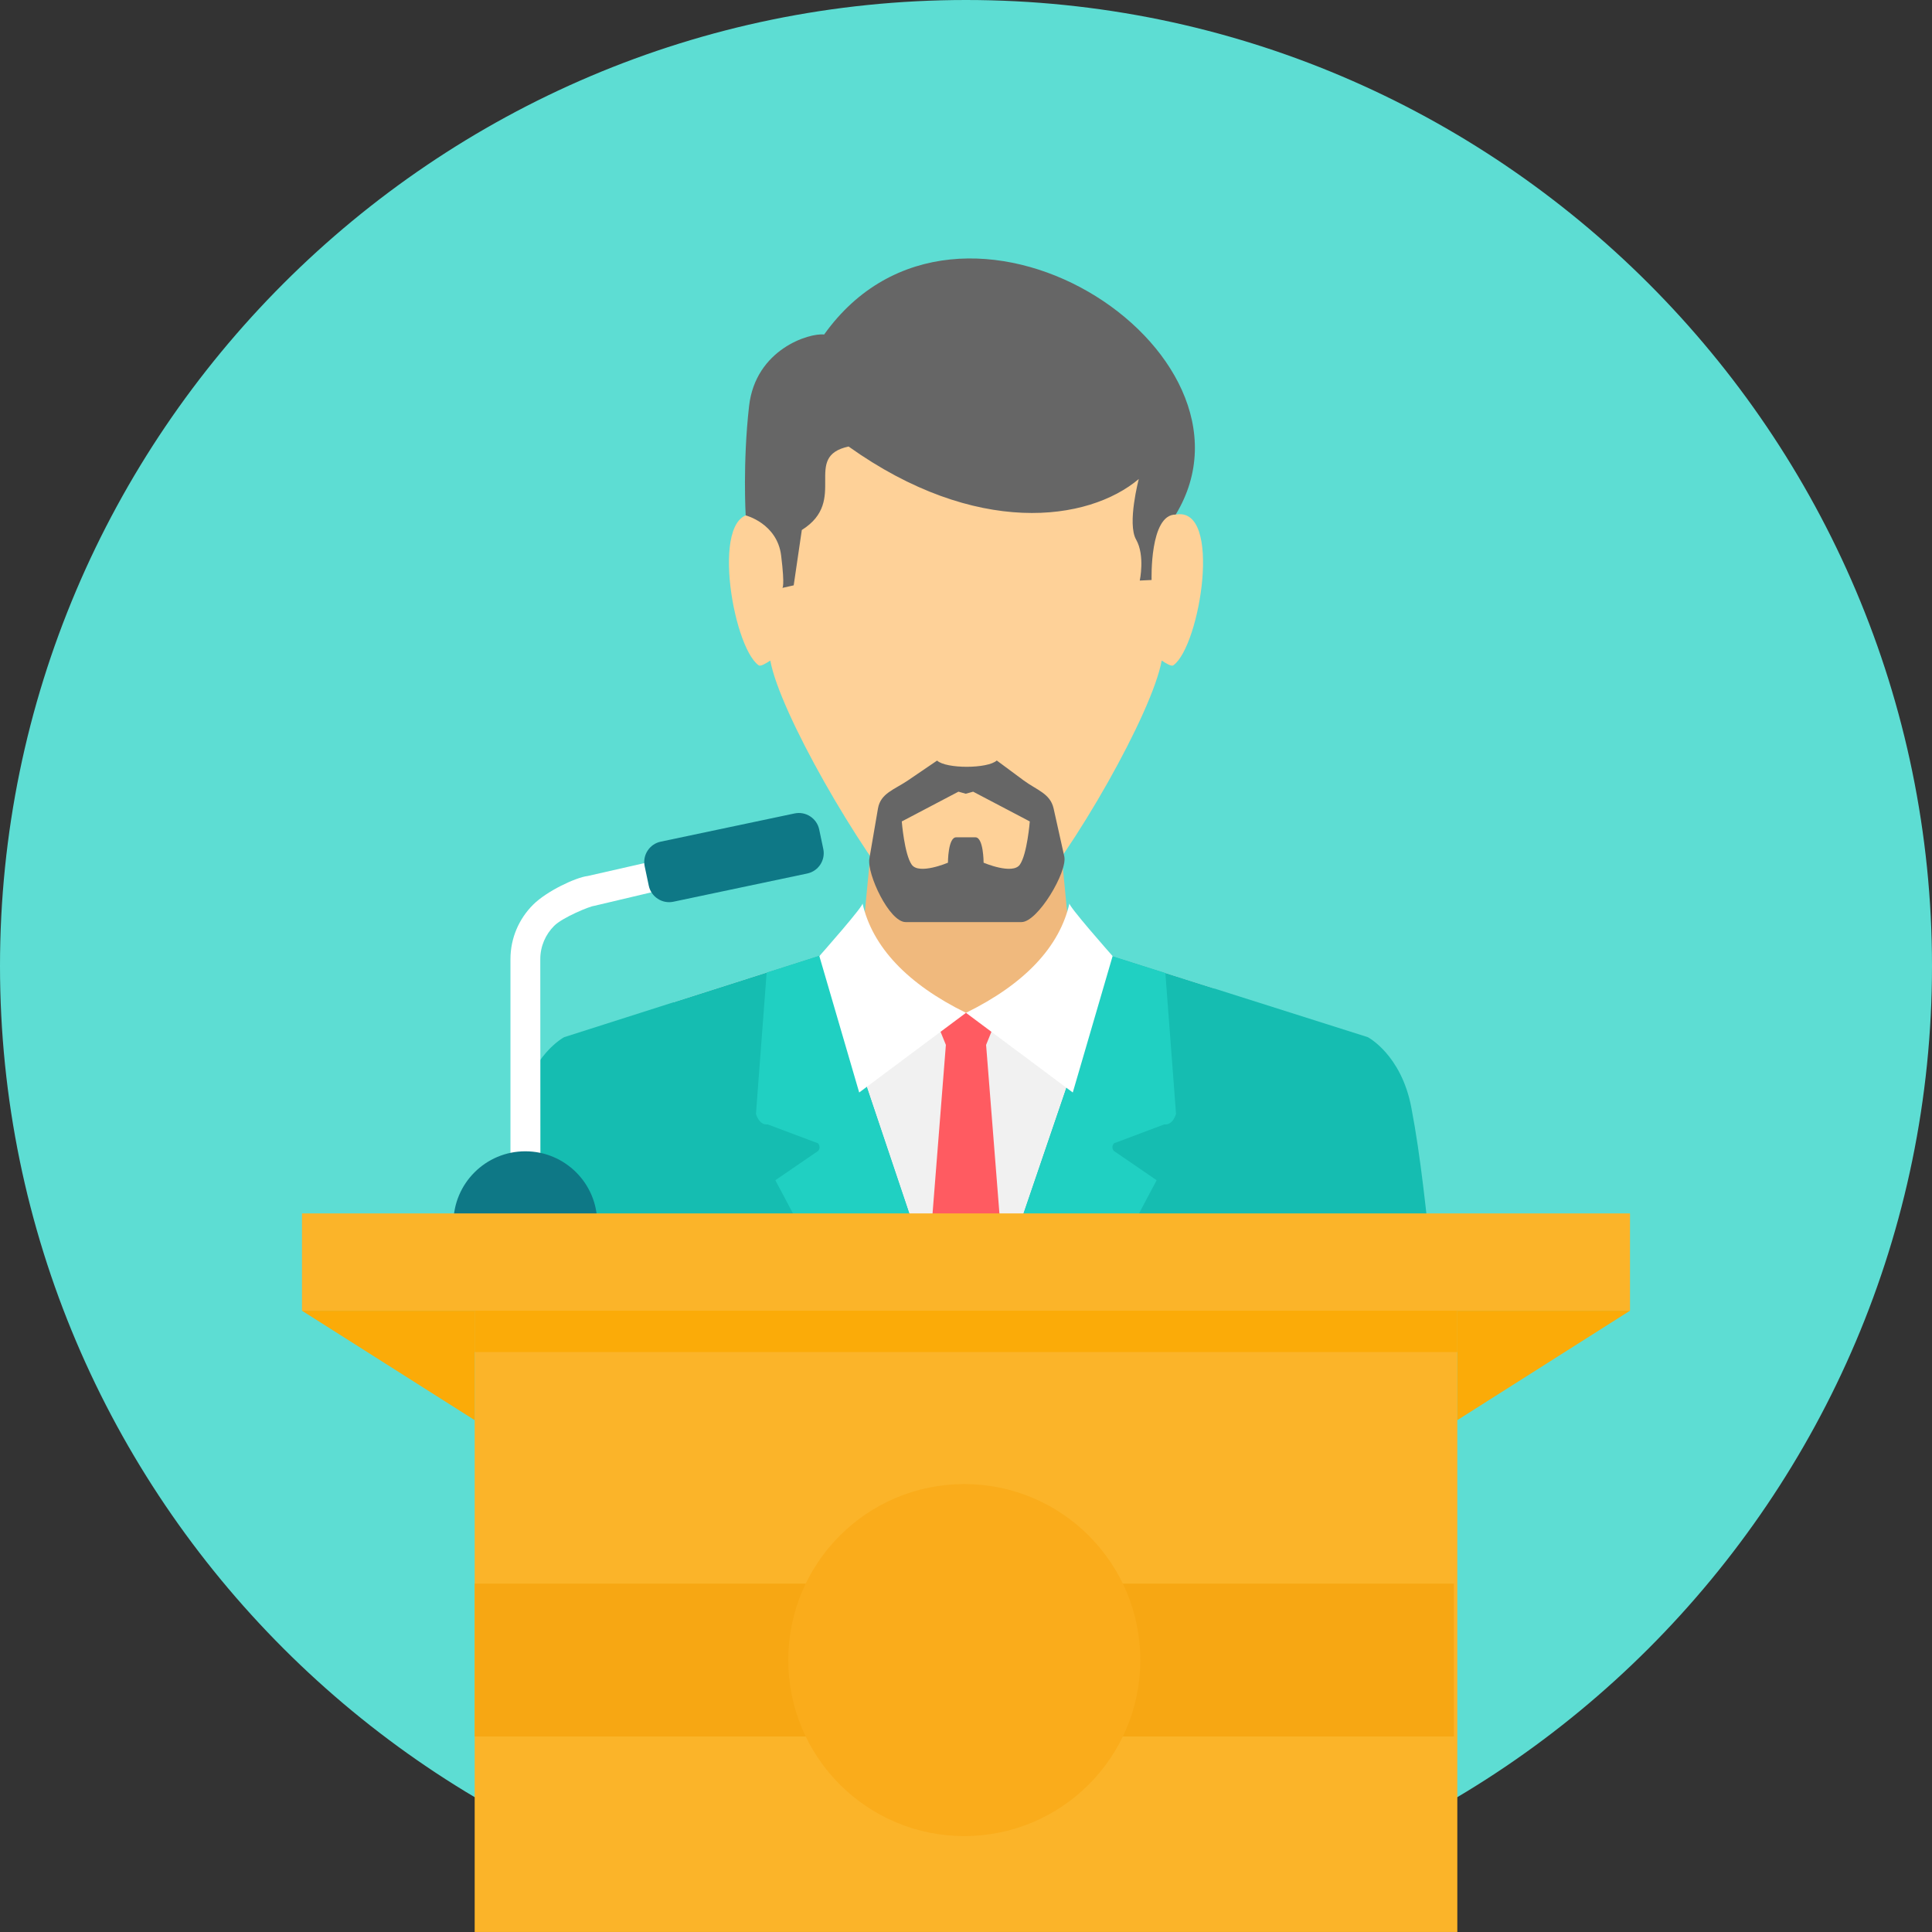 <?xml version="1.0"?>
 <!-- Generator: Adobe Illustrator 19.0.0, SVG Export Plug-In . SVG Version: 6.00 Build 0) --> <svg version="1.1" id="Layer_1" xmlns="http://www.w3.org/2000/svg" xmlns:xlink="http://www.w3.org/1999/xlink" x="0px" y="0px" viewBox="0 0 512 512" style="enable-background:new 0 0 512 512;" xml:space="preserve" width="512" height="512"><rect x="0" y="0" width="512" height="512" fill="#333333" stroke="none"/> <path style="fill:#5DDDD3;" d="M256,512c140.999,0,256-115.001,256-256S396.999,0,256,0S0,115.001,0,256S115.001,512,256,512z"></path> <path style="fill:#F0B97D;" d="M232.664,205.605h9.269h28.126h9.269l3.783,39.328l6.714,5.388l14.16,9.018l-47.989,113.355 l-47.989-113.355l14.16-9.018l6.714-5.383l3.779-39.332H232.664z"></path> <path style="fill:#F1F1F1;" d="M217.266,253.232l-38.678,12.347l77.408,107.115l65.858-110.708l-27.328-8.666l-24.064,16.988 h-28.849l-24.351-17.077H217.266z"></path> <path style="fill:#FF5B61;" d="M247.362,268.751l3.306,8.156l-7.349,92.954l12.676,9.704l12.681-9.704l-7.349-92.954l3.306-8.156 l-8.638-0.343L247.362,268.751z"></path> <path style="fill:#15BDB1;" d="M217.929,253.023l-68.413,21.838c0,0-8.856,4.604-11.527,18.607 c-2.564,13.414-3.885,27.119-5.907,45.615c32.632,29.943,76.137,48.225,123.917,48.225s91.29-18.282,123.922-48.23 c-2.026-18.495-3.348-32.201-5.912-45.615c-2.675-14.007-11.531-18.607-11.531-18.607L294.53,253.32L256,366.323l-38.066-113.3 H217.929z"></path> <path style="fill:#20D0C2;" d="M217.929,253.023l-14.758,4.711l-2.833,37.445c0,0,0.784,3.074,3.125,2.801l13.316,5.008 c0,0,0.872,0.876,0.093,1.975l-11.397,7.808l39.379,74.223c3.691,0.213,7.405,0.32,11.142,0.32c3.742,0,7.456-0.107,11.142-0.32 l39.383-74.223l-11.397-7.808c-0.784-1.099,0.093-1.975,0.093-1.975l13.316-5.008c2.341,0.274,3.125-2.801,3.125-2.801 l-2.828-37.325l-14.304-4.535l-38.53,113.003L217.929,253.023z"></path> <path style="fill:#FED198;" d="M201.65,125.624c0,3.658-1.335,7.233-1.233,10.743c-12.505-2.323-6.468,34.825,0.612,39.93 c0.561,0.408,1.943-0.501,3.111-1.243c2.453,13.659,23.401,50.168,36.717,65.534c3.7,4.266,26.317,4.196,29.976,0.162 c13.641-15.013,34.561-51.953,37.028-65.696c1.168,0.742,2.55,1.651,3.111,1.243c7.075-5.105,13.112-42.253,0.607-39.93 c0.097-3.51-1.233-7.085-1.233-10.743c-0.691-28.844-26.827-43.241-54.35-43.366c-27.518,0.125-53.655,14.522-54.35,43.366H201.65z"></path> <path style="fill:#666666;" d="M218.407,88.647c-3.941-0.459-18.185,3.904-19.896,18.978s-0.895,28.96-0.895,28.96 s8.346,2.105,9.398,10.66c1.048,8.559,0.301,8.559,0.301,8.559l3.023-0.682l2.151-14.666c12.486-7.827-0.093-19.413,12.394-22.126 c33.727,24.036,63.489,19.923,76.907,8.615c0,0-3.13,11.828-0.714,16.043c2.411,4.219,0.974,10.864,0.974,10.864l3.134-0.148 c0,0-0.57-17.42,6.394-17.341C338.04,92.672,254.271,38.405,218.407,88.647z"></path> <g> <path style="fill:#FFFFFF;" d="M228.561,239.322c0.978,0.065-11.425,14.053-11.425,14.053l10.558,36.147l28.302-21.115 C240.43,260.766,231.139,250.872,228.561,239.322z"></path> <path style="fill:#FFFFFF;" d="M283.439,239.322c-0.983,0.065,11.415,14.053,11.415,14.053l-10.558,36.147l-28.302-21.115 c15.57-7.641,24.861-17.536,27.439-29.085H283.439z"></path> </g> <path style="fill:#666666;" d="M240.597,206.829l7.743-5.267c2.379,2.216,13.446,2.184,15.811-0.023l7.14,5.29 c3.464,2.564,7.034,3.445,7.924,7.423l2.833,12.718c0.89,3.987-7.001,17.392-11.346,17.392h-30.694 c-4.344,0-10.307-12.792-9.616-16.826l2.281-13.284C233.364,210.218,237.027,209.259,240.597,206.829z M253.997,209.801 L253.997,209.801l-15.018,7.891c0,0,0.695,8.726,2.643,11.462c1.943,2.731,9.593-0.529,9.593-0.529s0-6.834,2.226-6.728 c0.023,0,4.984,0,5.003,0c2.221-0.107,2.221,6.728,2.221,6.728s7.65,3.26,9.598,0.529c1.943-2.736,2.643-11.462,2.643-11.462 l-15.018-7.891l-1.947,0.547l-1.947-0.547H253.997z"></path> <path style="fill:#FFFFFF;" d="M155.669,232.168l45.986-10.46v7.905l-44.242,10.46c-1.085,0.093-8.295,3.028-10.558,5.29 c-2.263,2.263-3.672,5.383-3.672,8.814c0,22.52,0.037,45.021,0.037,67.504h-3.992h-3.95v-3.955v-63.549 c0-5.61,2.29-10.715,5.986-14.406c3.695-3.695,11.411-7.247,14.406-7.609V232.168z"></path> <g> <path style="fill:#0E7886;" d="M175.087,223.052l35.493-7.483c2.958-0.621,5.888,1.284,6.514,4.242l1.085,5.165 c0.626,2.958-1.284,5.888-4.242,6.51l-35.493,7.483c-2.958,0.621-5.888-1.289-6.51-4.242l-1.09-5.165 C170.223,226.604,172.129,223.674,175.087,223.052z"></path> <path style="fill:#0E7886;" d="M139.218,305.106c10.525,0,19.056,8.531,19.056,19.056l-0.005,0.125h-38.103l-0.005-0.125 C120.162,313.642,128.693,305.106,139.218,305.106z"></path> </g> <g> <path style="fill:#FBB429;" d="M80.028,321.566h351.94v25.784H80.028V321.566z"></path> <path style="fill:#FBB429;" d="M125.795,347.35h260.409v164.645H125.795V347.35z"></path> </g> <g> <path style="fill:#FBAB08;" d="M80.028,347.35l45.768,29.007V347.35H80.028z M431.968,347.35L431.968,347.35L386.2,376.357V347.35 H431.968z"></path> <path style="fill:#FBAB08;" d="M125.795,347.35h260.409v10.956H125.795V347.35z"></path> </g> <rect x="125.795" y="419.686" style="fill:#F7A713;" width="259.496" height="40.501"></rect> <circle style="fill:#FAAC1B;" cx="255.546" cy="439.938" r="46.644"></circle> <g> </g> <g> </g> <g> </g> <g> </g> <g> </g> <g> </g> <g> </g> <g> </g> <g> </g> <g> </g> <g> </g> <g> </g> <g> </g> <g> </g> <g> </g> </svg> 
